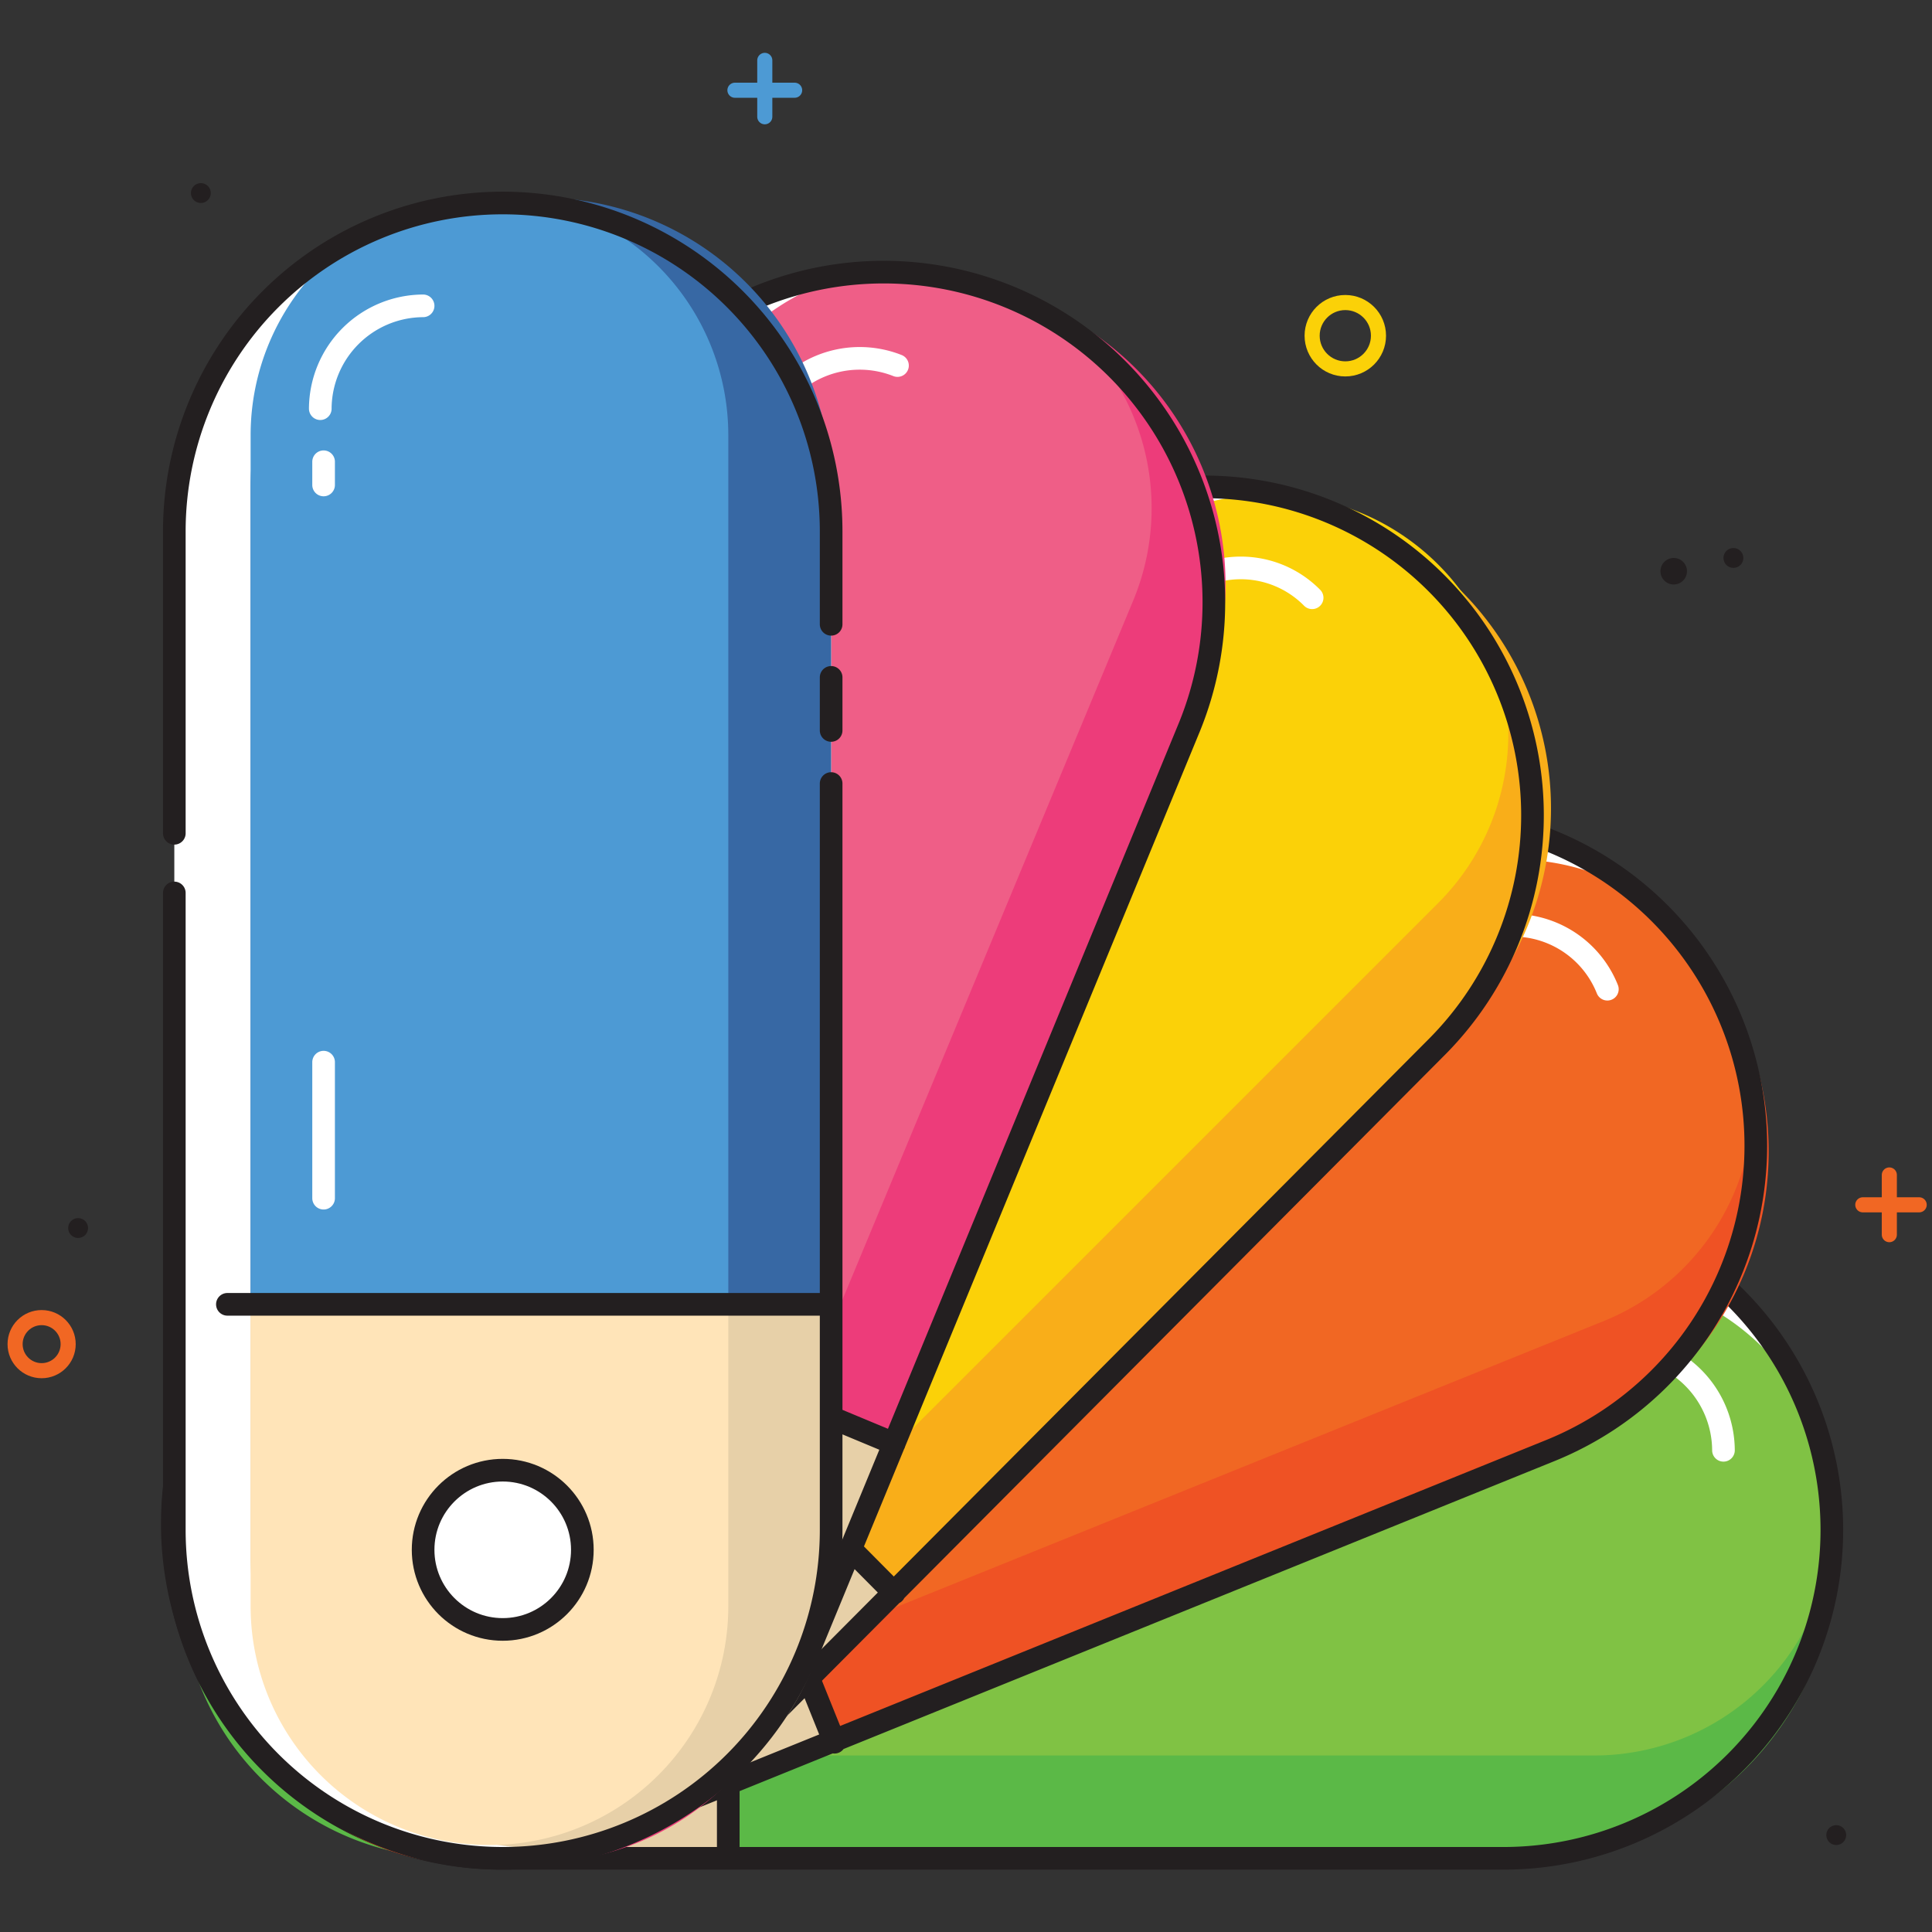 <svg xmlns="http://www.w3.org/2000/svg" xmlns:xlink="http://www.w3.org/1999/xlink" width="128" height="128" viewBox="0 0 128 128">
  <rect x="0" y="0" width="128" height="128" fill="#333333" stroke="none"/>
  <defs>
    <clipPath id="clip-path">
      <rect id="Rectangle_706" data-name="Rectangle 706" width="128" height="128" transform="translate(1104 6784)" fill="#fff" stroke="#707070" stroke-width="1"/>
    </clipPath>
  </defs>
  <g id="color" transform="translate(-1104 -6784)" clip-path="url(#clip-path)">
    <g id="color-2" data-name="color" transform="translate(1101.5 6782.7)">
      <path id="Path_14163" data-name="Path 14163" d="M59.2,40.878h3.736m-1.978,1.978V38.9" transform="translate(66.715 40.244)" fill="none" stroke="#f16723" stroke-linecap="round" stroke-linejoin="round" stroke-width="1"/>
      <path id="Path_14164" data-name="Path 14164" d="M25.2,7.278h3.956M27.178,9.036V5.3" transform="translate(25.991)" fill="none" stroke="#4d9ad4" stroke-linecap="round" stroke-linejoin="round" stroke-width="1"/>
      <circle id="Ellipse_3293" data-name="Ellipse 3293" cx="1.758" cy="1.758" r="1.758" transform="translate(3.5 88.595)" fill="none" stroke="#f16723" stroke-linecap="round" stroke-linejoin="round" stroke-width="1"/>
      <circle id="Ellipse_3294" data-name="Ellipse 3294" cx="0.659" cy="0.659" r="0.659" transform="translate(123.497 122.22)" fill="#231f20"/>
      <circle id="Ellipse_3295" data-name="Ellipse 3295" cx="0.659" cy="0.659" r="0.659" transform="translate(7.016 82.002)" fill="#231f20"/>
      <circle id="Ellipse_3296" data-name="Ellipse 3296" cx="0.659" cy="0.659" r="0.659" transform="translate(15.148 13.432)" fill="#231f20"/>
      <circle id="Ellipse_3297" data-name="Ellipse 3297" cx="0.659" cy="0.659" r="0.659" transform="translate(116.684 37.607)" fill="#231f20"/>
      <circle id="Ellipse_3298" data-name="Ellipse 3298" cx="0.879" cy="0.879" r="0.879" transform="translate(112.509 38.266)" fill="#231f20"/>
      <circle id="Ellipse_3299" data-name="Ellipse 3299" cx="2.198" cy="2.198" r="2.198" transform="translate(89.432 21.344)" fill="none" stroke="#fbd108" stroke-linecap="round" stroke-linejoin="round" stroke-width="1"/>
      <path id="Path_14165" data-name="Path 14165" d="M8.3,61.458A21.667,21.667,0,0,1,30.058,39.7H96.21a21.758,21.758,0,1,1,0,43.515H30.058A21.667,21.667,0,0,1,8.3,61.458Z" transform="translate(5.749 41.203)" fill="#fff"/>
      <path id="Path_14166" data-name="Path 14166" d="M8.5,62.439V60.022A18.1,18.1,0,0,1,26.522,42h73.625a18.1,18.1,0,0,1,18.022,18.022A20.4,20.4,0,0,1,97.729,80.461H26.522A18.1,18.1,0,0,1,8.5,62.439Z" transform="translate(5.989 43.958)" fill="#5bb947"/>
      <path id="Path_14167" data-name="Path 14167" d="M8.5,57.824A15.758,15.758,0,0,1,24.324,42h77.8a15.824,15.824,0,0,1,0,31.648H24.544A15.946,15.946,0,0,1,8.5,57.824Z" transform="translate(5.989 43.958)" fill="#80c244"/>
      <path id="Path_14168" data-name="Path 14168" d="M44.883,39.7H30.158a21.758,21.758,0,1,0,0,43.515H44.883Z" transform="translate(5.869 41.203)" fill="#fff"/>
      <path id="Path_14169" data-name="Path 14169" d="M44.643,42H27.94a19.34,19.34,0,1,0,0,38.68h16.7Z" transform="translate(6.109 43.958)" fill="#e7d0a8"/>
      <path id="Path_14170" data-name="Path 14170" d="M44.523,42h-20a15.824,15.824,0,0,0,0,31.648h20Z" transform="translate(6.228 43.958)" fill="#ffe4b8"/>
      <path id="Path_14171" data-name="Path 14171" d="M8.3,61.458A21.667,21.667,0,0,1,30.058,39.7H96.21a21.758,21.758,0,1,1,0,43.515H30.058A21.667,21.667,0,0,1,8.3,61.458ZM45,83.215v-40" transform="translate(5.749 41.203)" fill="none" stroke="#231f20" stroke-linecap="round" stroke-width="1.5"/>
      <circle id="Ellipse_3300" data-name="Ellipse 3300" cx="5.275" cy="5.275" r="5.275" transform="translate(29.214 97.386)" fill="#fff"/>
      <circle id="Ellipse_3301" data-name="Ellipse 3301" cx="5.275" cy="5.275" r="5.275" transform="translate(29.214 97.386)" fill="none" stroke="#231f20" stroke-linecap="round" stroke-width="1.5"/>
      <path id="Path_14172" data-name="Path 14172" d="M87.1,50.913A6.847,6.847,0,0,0,80.287,44.1m-3.3,0H75.452m-38.461,0H28.2" transform="translate(29.584 46.473)" fill="none" stroke="#fff" stroke-linecap="round" stroke-width="1.5"/>
      <path id="Path_14173" data-name="Path 14173" d="M9.892,82.878c-4.615-10.989.879-23.736,12.088-28.351L83.3,29.692A21.793,21.793,0,0,1,99.56,70.131L38.243,94.965A21.609,21.609,0,0,1,9.892,82.878Z" transform="translate(5.696 27.255)" fill="#fff"/>
      <path id="Path_14174" data-name="Path 14174" d="M11.225,84.55l-1.1-2.637a17.8,17.8,0,0,1,9.89-23.3l68.57-27.692a17.8,17.8,0,0,1,23.3,9.89,20.983,20.983,0,0,1-11.428,27.032L34.521,94.44a17.8,17.8,0,0,1-23.3-9.89Z" transform="translate(6.341 29.099)" fill="#ef5224"/>
      <path id="Path_14175" data-name="Path 14175" d="M9.734,80.423a15.867,15.867,0,0,1,8.791-20.659l72.306-29.23A15.876,15.876,0,0,1,102.7,59.984L30.393,89.214A15.867,15.867,0,0,1,9.734,80.423Z" transform="translate(6.074 28.831)" fill="#f16723"/>
      <path id="Path_14176" data-name="Path 14176" d="M35.656,37.6,22.03,43.094A21.793,21.793,0,1,0,38.293,83.533l13.626-5.494L35.656,37.6Z" transform="translate(5.865 38.687)" fill="#fff"/>
      <path id="Path_14177" data-name="Path 14177" d="M36.722,39.7,21.337,45.854A19.419,19.419,0,0,0,10.568,71.128,19,19,0,0,0,35.623,81.677l15.384-6.154Z" transform="translate(6.778 41.203)" fill="#e7d0a8"/>
      <path id="Path_14178" data-name="Path 14178" d="M37.306,39.7,18.625,47.172a15.876,15.876,0,0,0,11.868,29.45L49.174,69.15,37.306,39.7Z" transform="translate(6.193 41.203)" fill="#ffe4b8"/>
      <path id="Path_14179" data-name="Path 14179" d="M9.892,82.878c-4.615-10.989.879-23.736,12.088-28.351L83.3,29.692A21.793,21.793,0,0,1,99.56,70.131L38.243,94.965A21.609,21.609,0,0,1,9.892,82.878Zm42.2,6.593L37.144,52.329" transform="translate(5.696 27.255)" fill="none" stroke="#231f20" stroke-linecap="round" stroke-width="1.5"/>
      <circle id="Ellipse_3302" data-name="Ellipse 3302" cx="5.275" cy="5.275" r="5.275" transform="translate(27.663 99.749) rotate(-21.998)" fill="#fff"/>
      <circle id="Ellipse_3303" data-name="Ellipse 3303" cx="5.275" cy="5.275" r="5.275" transform="translate(27.663 99.749) rotate(-21.998)" fill="none" stroke="#231f20" stroke-linecap="round" stroke-width="1.5"/>
      <path id="Path_14180" data-name="Path 14180" d="M82.761,35.591a6.723,6.723,0,0,0-8.791-3.736m-3.3,1.319-1.319.659m-35.6,14.285L25.4,51.635" transform="translate(26.231 31.246)" fill="none" stroke="#fff" stroke-linecap="round" stroke-width="1.5"/>
      <path id="Path_14181" data-name="Path 14181" d="M14.7,102.084a21.622,21.622,0,0,1,0-30.769L61.3,24.5A21.757,21.757,0,0,1,92.064,55.272L45.472,102.084a21.623,21.623,0,0,1-30.769,0Z" transform="translate(5.719 15.301)" fill="#fff"/>
      <path id="Path_14182" data-name="Path 14182" d="M16.213,103.294l-1.538-1.538a18.306,18.306,0,0,1,0-25.714L66.542,24.175a18.306,18.306,0,0,1,25.714,0,20.428,20.428,0,0,1,0,28.791L41.927,103.294a18.306,18.306,0,0,1-25.714,0Z" transform="translate(7.067 16.289)" fill="#f9ae19"/>
      <path id="Path_14183" data-name="Path 14183" d="M13.615,100.6a15.918,15.918,0,0,1,0-22.417L68.779,23.015A15.851,15.851,0,0,1,91.2,45.432L36.032,100.6a15.531,15.531,0,0,1-22.417,0Z" transform="translate(6.588 15.691)" fill="#fbd108"/>
      <path id="Path_14184" data-name="Path 14184" d="M25.133,37.4,14.8,47.729A21.757,21.757,0,0,0,45.572,78.5L55.9,68.169Z" transform="translate(5.839 38.448)" fill="#fff"/>
      <path id="Path_14185" data-name="Path 14185" d="M27.122,39.1,15.254,50.968A19.27,19.27,0,0,0,42.506,78.22L54.374,66.352Z" transform="translate(7.366 40.484)" fill="#e7d0a8"/>
      <path id="Path_14186" data-name="Path 14186" d="M27.781,39.1,13.715,53.166A15.851,15.851,0,0,0,36.132,75.583L50.2,61.517,27.781,39.1Z" transform="translate(6.707 40.484)" fill="#ffe4b8"/>
      <path id="Path_14187" data-name="Path 14187" d="M14.7,102.084a21.622,21.622,0,0,1,0-30.769L61.3,24.5A21.757,21.757,0,0,1,92.064,55.272L45.472,102.084a21.623,21.623,0,0,1-30.769,0ZM56.021,91.535,27.89,63.184" transform="translate(5.719 15.301)" fill="none" stroke="#231f20" stroke-linecap="round" stroke-width="1.5"/>
      <circle id="Ellipse_3304" data-name="Ellipse 3304" cx="5.275" cy="5.275" r="5.275" transform="matrix(0.707, -0.707, 0.707, 0.707, 27.412, 102.818)" fill="#fff"/>
      <circle id="Ellipse_3305" data-name="Ellipse 3305" cx="5.275" cy="5.275" r="5.275" transform="matrix(0.707, -0.707, 0.707, 0.707, 27.412, 102.818)" fill="none" stroke="#231f20" stroke-linecap="round" stroke-width="1.5"/>
      <path id="Path_14188" data-name="Path 14188" d="M67.992,22.578a6.633,6.633,0,0,0-9.45,0M55.9,25.215l-1.1,1.1M27.773,53.347,21.4,59.72" transform="translate(21.44 18.326)" fill="none" stroke="#fff" stroke-linecap="round" stroke-width="1.5"/>
      <path id="Path_14189" data-name="Path 14189" d="M21.778,114.846A21.826,21.826,0,0,1,9.91,86.275l25.274-61.1a21.876,21.876,0,0,1,40.439,16.7L50.349,103.2A21.909,21.909,0,0,1,21.778,114.846Z" transform="translate(5.678 7.594)" fill="#fff"/>
      <path id="Path_14190" data-name="Path 14190" d="M23.123,115.351l-1.758-.659a18.351,18.351,0,0,1-9.89-23.955L39.387,23.265a18.351,18.351,0,0,1,23.956-9.89A20.223,20.223,0,0,1,74.331,39.748L46.859,105.461a18.107,18.107,0,0,1-23.736,9.89Z" transform="translate(7.849 7.968)" fill="#ed3c7a"/>
      <path id="Path_14191" data-name="Path 14191" d="M19.423,114.068a16.01,16.01,0,0,1-8.571-20.879L40.741,21.323A15.959,15.959,0,0,1,70.191,33.63L40.3,105.5A15.828,15.828,0,0,1,19.423,114.068Z" transform="translate(7.373 7.493)" fill="#ef5e87"/>
      <path id="Path_14192" data-name="Path 14192" d="M15.624,39.4,9.91,53.026a21.876,21.876,0,0,0,40.439,16.7L56.063,56.1Z" transform="translate(5.678 40.843)" fill="#fff"/>
      <path id="Path_14193" data-name="Path 14193" d="M18.1,40.2,11.722,55.584a19.306,19.306,0,0,0,35.6,14.945L53.7,55.145,18.1,40.2Z" transform="translate(8.042 41.802)" fill="#e7d0a8"/>
      <path id="Path_14194" data-name="Path 14194" d="M18.644,40.2,10.951,58.661A15.959,15.959,0,1,0,40.4,70.969l7.692-18.461L18.644,40.2Z" transform="translate(7.493 41.802)" fill="#ffe4b8"/>
      <path id="Path_14195" data-name="Path 14195" d="M21.778,114.846A21.826,21.826,0,0,1,9.91,86.275l25.274-61.1a21.876,21.876,0,0,1,40.439,16.7L50.349,103.2A21.909,21.909,0,0,1,21.778,114.846ZM56.063,89.352,19.14,73.968" transform="translate(5.678 7.594)" fill="none" stroke="#231f20" stroke-linecap="round" stroke-width="1.5"/>
      <circle id="Ellipse_3306" data-name="Ellipse 3306" cx="5.275" cy="5.275" r="5.275" transform="translate(28.364 106.337) rotate(-67.487)" fill="#fff"/>
      <circle id="Ellipse_3307" data-name="Ellipse 3307" cx="5.275" cy="5.275" r="5.275" transform="translate(28.364 106.337) rotate(-67.487)" fill="none" stroke="#231f20" stroke-linecap="round" stroke-width="1.5"/>
      <path id="Path_14196" data-name="Path 14196" d="M45.791,14.755A6.8,6.8,0,0,0,37,18.491m-1.319,3.077-.659,1.538M20.516,58.49,17,66.842" transform="translate(16.17 10.764)" fill="none" stroke="#fff" stroke-linecap="round" stroke-width="1.5"/>
      <path id="Path_14197" data-name="Path 14197" d="M30.058,119.268A21.667,21.667,0,0,1,8.3,97.51V31.358a21.758,21.758,0,1,1,43.516,0V97.51A21.667,21.667,0,0,1,30.058,119.268Z" transform="translate(5.749 5.15)" fill="#fff"/>
      <path id="Path_14198" data-name="Path 14198" d="M29.94,118.848A19.182,19.182,0,0,1,10.6,99.728V28.52a19.231,19.231,0,0,1,38.461.22V99.947a19.089,19.089,0,0,1-19.12,18.9Z" transform="translate(8.504 4.911)" fill="#3768a4"/>
      <path id="Path_14199" data-name="Path 14199" d="M26.424,118.848A15.758,15.758,0,0,1,10.6,103.024v-77.8a15.824,15.824,0,0,1,31.648,0v77.8A15.621,15.621,0,0,1,26.424,118.848Z" transform="translate(8.504 4.911)" fill="#4d9ad4"/>
      <path id="Path_14200" data-name="Path 14200" d="M8.3,42.8V57.525a21.758,21.758,0,1,0,43.516,0V42.8Z" transform="translate(5.749 44.916)" fill="#fff"/>
      <path id="Path_14201" data-name="Path 14201" d="M10.6,42.8V59.5a19.34,19.34,0,0,0,38.68,0V42.8Z" transform="translate(8.504 44.916)" fill="#e7d0a8"/>
      <path id="Path_14202" data-name="Path 14202" d="M10.6,42.8v20a15.824,15.824,0,1,0,31.648,0v-20H10.6Z" transform="translate(8.504 44.916)" fill="#ffe4b8"/>
      <path id="Path_14203" data-name="Path 14203" d="M51.816,48.061V97.51a21.758,21.758,0,1,1-43.516,0v-42.2M51.816,41.028v3.516M8.3,51.357v-20a21.758,21.758,0,0,1,43.516,0v6.154m0,45.054h-40" transform="translate(5.749 5.15)" fill="none" stroke="#231f20" stroke-linecap="round" stroke-width="1.5"/>
      <circle id="Ellipse_3308" data-name="Ellipse 3308" cx="5.275" cy="5.275" r="5.275" transform="translate(30.532 98.704)" fill="#fff"/>
      <circle id="Ellipse_3309" data-name="Ellipse 3309" cx="5.275" cy="5.275" r="5.275" transform="translate(30.532 98.704)" fill="none" stroke="#231f20" stroke-linecap="round" stroke-width="1.5"/>
      <path id="Path_14204" data-name="Path 14204" d="M19.513,12.7A6.847,6.847,0,0,0,12.7,19.513m.22,3.516v1.538m0,38.241V71.82" transform="translate(11.019 8.863)" fill="none" stroke="#fff" stroke-linecap="round" stroke-width="1.5"/>
    </g>
  </g>
</svg>
